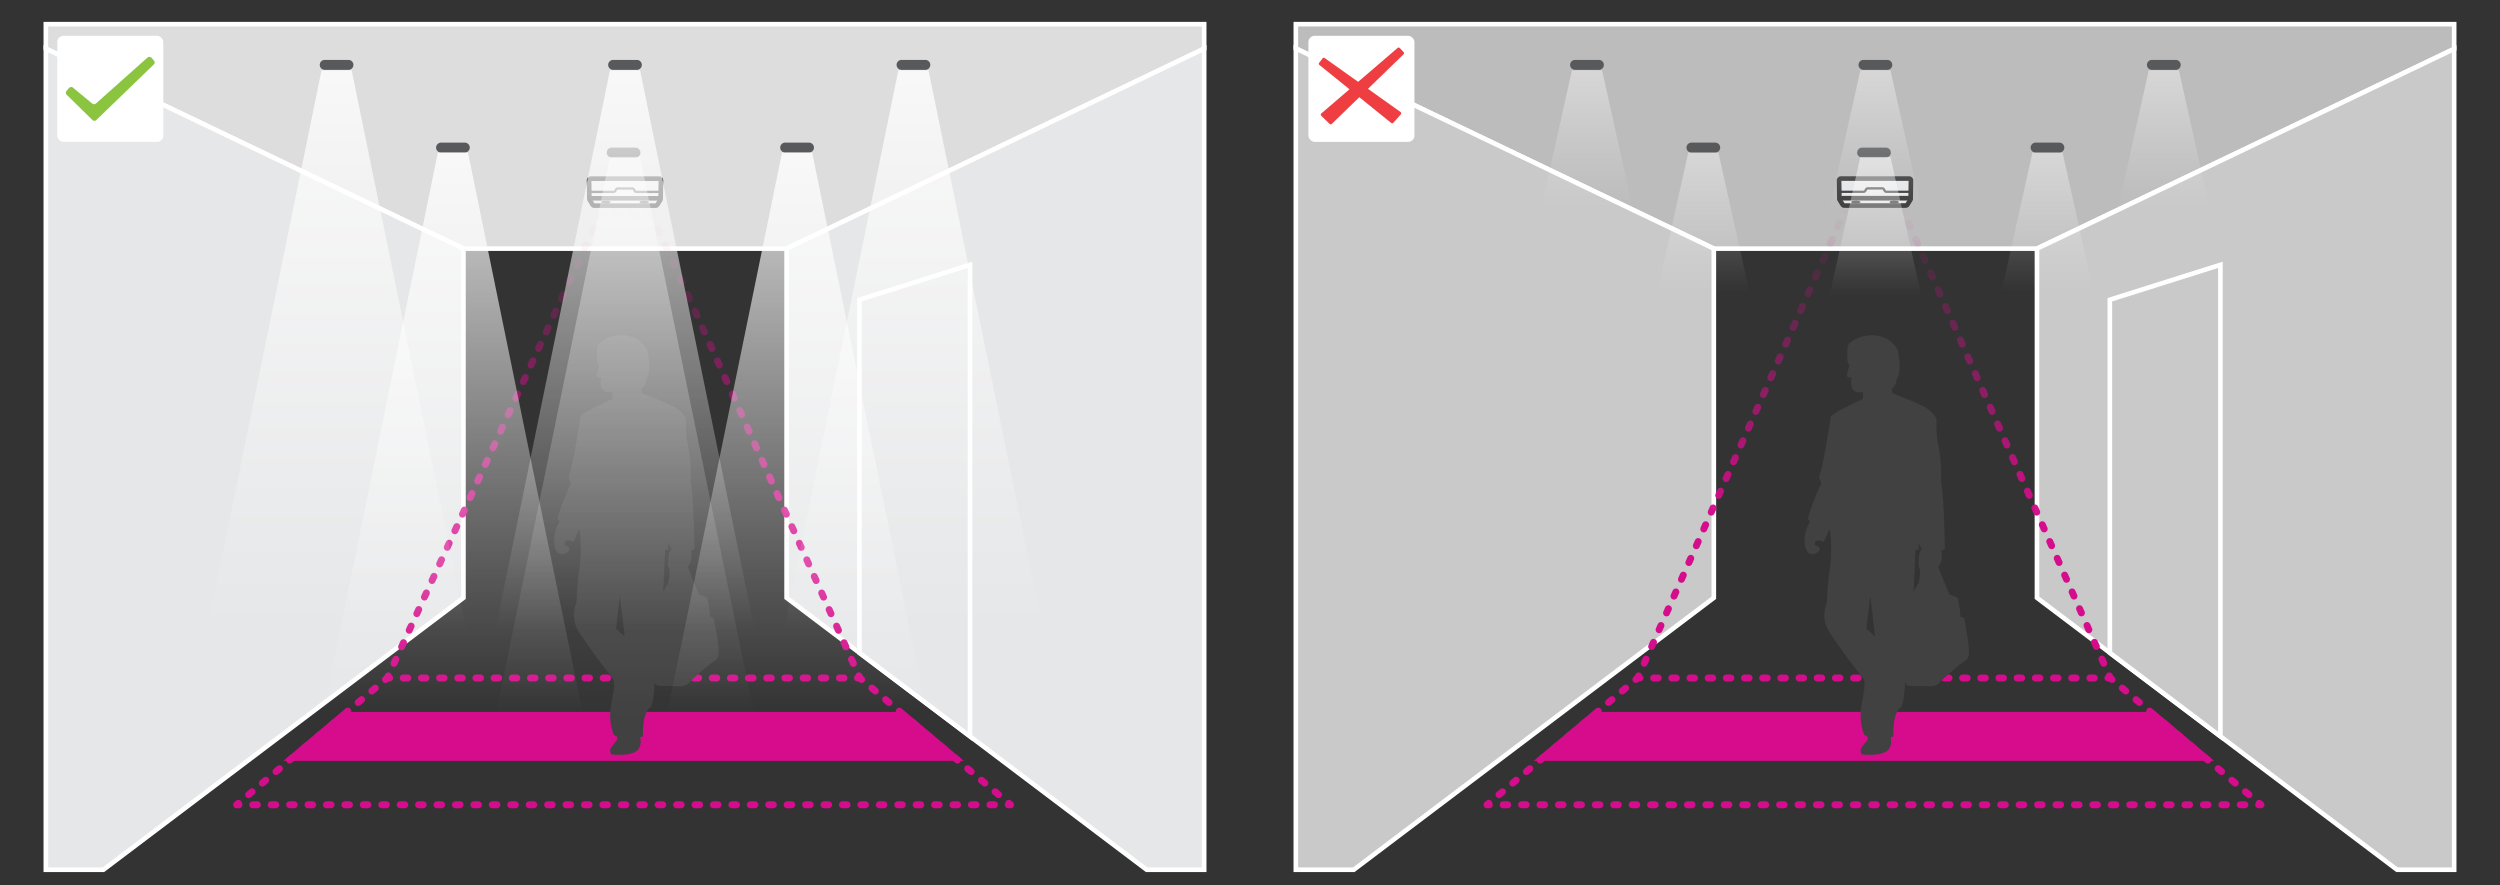 <svg id="Layer_1" data-name="Layer 1" xmlns="http://www.w3.org/2000/svg" xmlns:xlink="http://www.w3.org/1999/xlink" width="282.222mm" height="99.963mm" viewBox="0 0 800 283.359"><rect x="0" y="0" width="800" height="283.359" fill="#333333" stroke="none"/><defs><linearGradient id="linear-gradient" x1="524.429" y1="65.571" x2="524.429" y2="218.271" gradientTransform="matrix(1, 0, 0, -1, 0, 283.638)" gradientUnits="userSpaceOnUse"><stop offset="0" stop-color="#d50c8b"/><stop offset="0.343" stop-color="#d50c8b"/><stop offset="0.567" stop-color="#d50c8b" stop-opacity="0.613"/><stop offset="0.775" stop-color="#d50c8b" stop-opacity="0.283"/><stop offset="0.924" stop-color="#d50c8b" stop-opacity="0.078"/><stop offset="1" stop-color="#d50c8b" stop-opacity="0"/></linearGradient><linearGradient id="linear-gradient-2" x1="600.766" y1="65.571" x2="600.766" y2="218.271" xlink:href="#linear-gradient"/><linearGradient id="linear-gradient-3" x1="674.922" y1="65.571" x2="674.922" y2="218.271" xlink:href="#linear-gradient"/><linearGradient id="linear-gradient-4" x1="641.479" y1="65.571" x2="641.479" y2="218.271" xlink:href="#linear-gradient"/><linearGradient id="linear-gradient-5" x1="608.34" y1="65.571" x2="608.34" y2="218.271" xlink:href="#linear-gradient"/><linearGradient id="linear-gradient-6" x1="598.565" y1="65.571" x2="598.565" y2="218.271" xlink:href="#linear-gradient"/><linearGradient id="linear-gradient-7" x1="591.011" y1="65.571" x2="591.011" y2="218.271" xlink:href="#linear-gradient"/><linearGradient id="linear-gradient-8" x1="556.978" y1="65.571" x2="556.978" y2="218.271" xlink:href="#linear-gradient"/><linearGradient id="linear-gradient-9" x1="600.13" y1="68.478" x2="600.13" y2="233.412" gradientTransform="matrix(1, 0, 0, -1, 0, 283.638)" gradientUnits="userSpaceOnUse"><stop offset="0.73" stop-color="#fff" stop-opacity="0"/><stop offset="0.779" stop-color="#fff" stop-opacity="0.07"/><stop offset="0.879" stop-color="#fff" stop-opacity="0.251"/><stop offset="1" stop-color="#fff" stop-opacity="0.5"/></linearGradient><linearGradient id="linear-gradient-10" x1="545.064" y1="69.874" x2="545.064" y2="234.808" xlink:href="#linear-gradient-9"/><linearGradient id="linear-gradient-11" x1="655.197" y1="69.874" x2="655.197" y2="234.808" xlink:href="#linear-gradient-9"/><linearGradient id="linear-gradient-12" x1="507.837" y1="96.211" x2="507.837" y2="261.145" xlink:href="#linear-gradient-9"/><linearGradient id="linear-gradient-13" x1="600.13" y1="96.211" x2="600.13" y2="261.145" xlink:href="#linear-gradient-9"/><linearGradient id="linear-gradient-14" x1="692.424" y1="96.211" x2="692.424" y2="261.145" xlink:href="#linear-gradient-9"/><linearGradient id="linear-gradient-15" x1="124.3" y1="65.571" x2="124.3" y2="216.366" xlink:href="#linear-gradient"/><linearGradient id="linear-gradient-16" x1="200.638" y1="65.571" x2="200.638" y2="216.366" xlink:href="#linear-gradient"/><linearGradient id="linear-gradient-17" x1="274.794" y1="65.571" x2="274.794" y2="216.366" xlink:href="#linear-gradient"/><linearGradient id="linear-gradient-18" x1="241.351" y1="65.571" x2="241.351" y2="216.366" xlink:href="#linear-gradient"/><linearGradient id="linear-gradient-19" x1="208.213" y1="65.571" x2="208.213" y2="216.366" xlink:href="#linear-gradient"/><linearGradient id="linear-gradient-20" x1="199.278" y1="65.571" x2="199.278" y2="216.366" xlink:href="#linear-gradient"/><linearGradient id="linear-gradient-21" x1="192.359" y1="65.571" x2="192.359" y2="216.366" xlink:href="#linear-gradient"/><linearGradient id="linear-gradient-22" x1="157.58" y1="65.571" x2="157.58" y2="216.366" xlink:href="#linear-gradient"/><linearGradient id="linear-gradient-23" x1="200.002" y1="54.112" x2="200.002" y2="233.412" gradientTransform="matrix(1, 0, 0, -1, 0, 283.638)" gradientUnits="userSpaceOnUse"><stop offset="0" stop-color="#fff" stop-opacity="0"/><stop offset="0.234" stop-color="#fff" stop-opacity="0.171"/><stop offset="0.76" stop-color="#fff" stop-opacity="0.597"/><stop offset="1" stop-color="#fff" stop-opacity="0.8"/></linearGradient><linearGradient id="linear-gradient-24" x1="144.936" y1="55.509" x2="144.936" y2="234.808" xlink:href="#linear-gradient-23"/><linearGradient id="linear-gradient-25" x1="255.069" y1="55.509" x2="255.069" y2="234.808" xlink:href="#linear-gradient-23"/><linearGradient id="linear-gradient-26" x1="107.709" y1="81.845" x2="107.709" y2="261.144" xlink:href="#linear-gradient-23"/><linearGradient id="linear-gradient-27" x1="200.002" y1="81.845" x2="200.002" y2="261.144" xlink:href="#linear-gradient-23"/><linearGradient id="linear-gradient-28" x1="292.296" y1="81.845" x2="292.296" y2="261.144" xlink:href="#linear-gradient-23"/></defs><title>cog_people_counter_stereo_enough_light_1911</title><g id="text"><polygon points="785.33 15.651 651.831 79.558 548.42 79.558 414.669 15.518 414.669 7.73 785.33 7.73 785.33 15.651" style="fill:#bcbcbc;stroke:#fff;stroke-miterlimit:10;stroke-width:1.481px"/><polygon points="548.42 79.558 548.42 191.291 433.208 278.311 414.669 278.311 414.669 15.518 548.42 79.558" style="fill:#c9c9c9;stroke:#fff;stroke-miterlimit:10;stroke-width:1.481px"/><polygon points="785.33 15.651 785.33 278.311 767.044 278.311 710.526 235.622 675.152 208.896 651.831 191.291 651.831 79.558 785.33 15.651" style="fill:#c9c9c9;stroke:#fff;stroke-miterlimit:10;stroke-width:1.481px"/><polygon points="710.53 235.619 675.149 208.895 675.149 95.916 710.53 84.743 710.53 235.619" style="fill:#c9c9c9;stroke:#fff;stroke-miterlimit:10;stroke-width:1.481px"/><path d="M609.817,65.773a.658.658,0,0,0,.559-.311l.855-1.375a1.331,1.331,0,0,0,.179-.643l.087-5.711a.583.583,0,0,0-.574-.591H589.095a.583.583,0,0,0-.583.583v.009l.087,5.711a1.331,1.331,0,0,0,.179.643l.855,1.375a.658.658,0,0,0,.559.311Z" style="fill:#e6e7e8;stroke:#404041;stroke-linecap:round;stroke-linejoin:round;stroke-width:1.481px"/><path d="M611.422,61.69c-.021-.247-.392-.312-.581-.312h-7.18a.616.616,0,0,1-.534-.309l-.299-.52a.535.535,0,0,0-.464-.268h-4.719a.535.535,0,0,0-.464.268l-.299.52a.616.616,0,0,1-.534.309h-7.18c-.189,0-.559.065-.581.312" style="fill:none;stroke:#404041;stroke-linecap:round;stroke-linejoin:round;stroke-width:0.74px"/><path d="M611.273,63.73c-.021-.244-.387-.308-.573-.308H589.31c-.186,0-.552.064-.573.308" style="fill:#e6e7e8;stroke:#404041;stroke-linecap:round;stroke-linejoin:round;stroke-width:1.481px"/><ellipse cx="593.858" cy="64.679" rx="1.485" ry="0.511" style="fill:#414141"/><ellipse cx="606.151" cy="64.679" rx="1.485" ry="0.511" style="fill:#414141"/><polygon points="705.487 242.361 493.864 242.361 509.831 228.927 689.52 228.927 705.487 242.361" style="fill:#d60c8c;stroke:#d50c8b;stroke-miterlimit:10;stroke-width:2.221px"/><polyline points="524.359 216.279 524.059 216.956 524.799 216.956" style="fill:none;stroke-linecap:round;stroke-linejoin:round;stroke-width:2.221px;stroke:url(#linear-gradient)"/><line x1="529.161" y1="216.956" x2="672.371" y2="216.956" style="fill:none;stroke-linecap:round;stroke-linejoin:round;stroke-width:2.221px;stroke-dasharray:1.454,4.362;stroke:url(#linear-gradient-2)"/><polyline points="674.552 216.956 675.292 216.956 674.992 216.279" style="fill:none;stroke-linecap:round;stroke-linejoin:round;stroke-width:2.221px;stroke:url(#linear-gradient-3)"/><line x1="673.205" y1="212.249" x2="609.753" y2="69.17" style="fill:none;stroke-linecap:round;stroke-linejoin:round;stroke-width:2.221px;stroke-dasharray:1.47,4.409;stroke:url(#linear-gradient-4)"/><polyline points="608.86 67.154 608.56 66.478 607.819 66.478" style="fill:none;stroke-linecap:round;stroke-linejoin:round;stroke-width:2.221px;stroke:url(#linear-gradient-5)"/><line x1="603.377" y1="66.478" x2="593.753" y2="66.478" style="fill:none;stroke-linecap:round;stroke-linejoin:round;stroke-width:2.221px;stroke-dasharray:1.481,4.442;stroke:url(#linear-gradient-6)"/><polyline points="591.532 66.478 590.791 66.478 590.491 67.154" style="fill:none;stroke-linecap:round;stroke-linejoin:round;stroke-width:2.221px;stroke:url(#linear-gradient-7)"/><line x1="588.704" y1="71.185" x2="525.252" y2="214.264" style="fill:none;stroke-linecap:round;stroke-linejoin:round;stroke-width:2.221px;stroke-dasharray:1.47,4.409;stroke:url(#linear-gradient-8)"/><line x1="524.058" y1="216.956" x2="523.492" y2="217.433" style="fill:none;stroke:#d50c8b;stroke-linecap:round;stroke-linejoin:round;stroke-width:2.221px"/><line x1="520.207" y1="220.197" x2="478.051" y2="255.666" style="fill:none;stroke:#d50c8b;stroke-linecap:round;stroke-linejoin:round;stroke-width:2.221px;stroke-dasharray:1.431,4.293"/><polyline points="476.409 257.048 475.842 257.525 476.582 257.525" style="fill:none;stroke:#d50c8b;stroke-linecap:round;stroke-linejoin:round;stroke-width:2.221px"/><line x1="481.005" y1="257.525" x2="720.557" y2="257.525" style="fill:none;stroke:#d50c8b;stroke-linecap:round;stroke-linejoin:round;stroke-width:2.221px;stroke-dasharray:1.474,4.423"/><polyline points="722.769 257.525 723.509 257.525 722.943 257.048" style="fill:none;stroke:#d50c8b;stroke-linecap:round;stroke-linejoin:round;stroke-width:2.221px"/><line x1="719.658" y1="254.284" x2="677.501" y2="218.815" style="fill:none;stroke:#d50c8b;stroke-linecap:round;stroke-linejoin:round;stroke-width:2.221px;stroke-dasharray:1.431,4.293"/><line x1="675.859" y1="217.433" x2="675.292" y2="216.956" style="fill:none;stroke:#d50c8b;stroke-linecap:round;stroke-linejoin:round;stroke-width:2.221px"/><path d="M628.531,197.801l-1.189-.464a29.526,29.526,0,0,0-.931-6.052l-2.66-1.131-3.591-8.845c1.214-1.148,1.456-2.92,1.086-5.084l1.109-.602c-.18-8.436-.406-16.587-1.197-21.249a58.006,58.006,0,0,0-.865-12.037c-.569-1.701-.676-4.74-.599-8.313-1.983-3.504-4.015-4.165-14.232-8.247l-.133-1.33a3.823,3.823,0,0,0,1.53-2.926c1.096-1.609,1.463-4.399.399-9.51-3.059-5.719-10.907-6.052-15.429-2.128-.914.815-.694,3.237-.651,4.914a2.12,2.12,0,0,0,.174,1.161l.477,1.04c-1.225,3.882-1.039,3.731.715,3.774-.633,3.09.214,5.304,3.608,4.672l.017,2.178c-3.82,1.914-7.199,3.28-10.259,5.47-1.282,8.086-2.563,16.208-3.857,19.686l.798,1.862a71.536,71.536,0,0,0-4.256,11.04c-.13.584.196.899.665,1.131-2.666,4.263-2.195,10.225.316,10.475s4.033-2.303,1.147-2.827c-.114-1.44.723-1.933,2.926-1.064l1.862-4.123a43.955,43.955,0,0,1,.066,12.503,95.565,95.565,0,0,0-.931,10.84c-1.499,4.03-.864,6.993.665,9.51q5.032,7.603,10.84,14.831c2.078,3.375-2.943,10.308.466,18.289,3.591,1.064-3.126,3.857-.715,6.205,4.882.265,10.223.189,9.095-5.54l.865-.266c.024-3.398.1-6.717,1.995-9.045,1.064.166,1.505-4.042,1.796-8.247,0,0,.372,1.127,1.377,1.142l6.903.099a3.629,3.629,0,0,0,2.639-1.105,68.813,68.813,0,0,1,8.502-7.256,2.221,2.221,0,0,0,.908-1.532C630.29,206.988,629.394,202.679,628.531,197.801Zm-31.283,3.393,1.23-10.574,1.563,13.068Zm16.709-19.785c.731.517.437,2.71,0,5.138l-1.596,2.693.599-13.318h.998v-2.344c.422,1.325.884,2.153,1.446,1.746C614.035,176.14,613.883,178.62,613.958,181.409Z" style="fill:#414141"/><path d="M511.628,22.36h-7.582a1.596,1.596,0,0,1-.025-3.192h7.607a1.596,1.596,0,0,1,.025,3.192Q511.641,22.361,511.628,22.36Z" style="fill:#58595b"/><path d="M603.921,22.36H596.34a1.596,1.596,0,1,1-.025-3.192h7.607a1.596,1.596,0,0,1,.025,3.192q-.013,0-.025,0Z" style="fill:#58595b"/><path d="M696.215,22.36H688.633a1.596,1.596,0,0,1-.025-3.192h7.607a1.596,1.596,0,1,1,.025,3.192C696.231,22.361,696.223,22.361,696.215,22.36Z" style="fill:#58595b"/><path d="M548.855,48.83h-7.582a1.596,1.596,0,0,1,0-3.192h7.582A1.596,1.596,0,0,1,548.88,48.83C548.872,48.83,548.863,48.83,548.855,48.83Z" style="fill:#58595b"/><path d="M603.466,50.426h-7.582a1.596,1.596,0,0,1-.001-3.192h7.583a1.596,1.596,0,0,1,0,3.192Z" style="fill:#58595b"/><path d="M658.988,48.83h-7.582a1.596,1.596,0,0,1,0-3.192h7.582a1.596,1.596,0,0,1,0,3.192Z" style="fill:#58595b"/><polygon points="641.663 215.16 558.598 215.16 595.309 50.226 604.952 50.226 641.663 215.16" style="fill:url(#linear-gradient-9)"/><polygon points="586.597 213.764 503.531 213.764 540.242 48.83 549.886 48.83 586.597 213.764" style="opacity:0.8;fill:url(#linear-gradient-10)"/><polygon points="696.73 213.764 613.664 213.764 650.376 48.83 660.019 48.83 696.73 213.764" style="opacity:0.8;fill:url(#linear-gradient-11)"/><polygon points="549.37 187.427 466.305 187.427 503.016 22.493 512.659 22.493 549.37 187.427" style="opacity:0.8;fill:url(#linear-gradient-12)"/><polygon points="641.663 187.427 558.598 187.427 595.309 22.493 604.952 22.493 641.663 187.427" style="opacity:0.8;fill:url(#linear-gradient-13)"/><polygon points="733.957 187.427 650.891 187.427 687.602 22.493 697.245 22.493 733.957 187.427" style="opacity:0.8;fill:url(#linear-gradient-14)"/><rect x="418.691" y="11.459" width="33.932" height="33.932" rx="2" style="fill:#fff"/><path d="M449.15,16.683l-1.205-1.307a.506.506,0,0,0-.702-.041l-12.64,10.853-10.691-7.605a.506.506,0,0,0-.694.104l-1.084,1.41a.506.506,0,0,0,.083.702l9.618,7.765-9.01,7.737a.506.506,0,0,0-.054.713q.015.017.031.033l2.668,2.596a.506.506,0,0,0,.705.001l8.808-8.54,10.193,8.229a.506.506,0,0,0,.696-.057l2.388-2.684a.506.506,0,0,0-.042-.714.49.49,0,0,0-.043-.034L437.748,28.425l11.383-11.036A.506.506,0,0,0,449.15,16.683Z" style="fill:#ee3e42"/><polygon points="385.331 7.73 385.331 15.577 251.713 79.558 148.302 79.558 14.67 15.577 14.67 7.73 385.331 7.73" style="fill:#ddd;stroke:#fff;stroke-miterlimit:10;stroke-width:1.481px"/><polygon points="148.302 79.558 148.302 191.291 33.089 278.311 14.67 278.311 14.67 15.577 148.302 79.558" style="fill:#e6e7e8;stroke:#fff;stroke-miterlimit:10;stroke-width:1.481px"/><polygon points="385.331 15.577 385.331 278.311 366.926 278.311 310.408 235.622 275.019 208.896 251.713 191.291 251.713 79.558 385.331 15.577" style="fill:#e6e7e8;stroke:#fff;stroke-miterlimit:10;stroke-width:1.481px"/><polygon points="310.402 235.619 275.021 208.895 275.021 95.916 310.402 84.743 310.402 235.619" style="fill:#e6e7e8;stroke:#fff;stroke-miterlimit:10;stroke-width:1.481px"/><polygon points="305.359 242.361 93.736 242.361 109.703 228.927 289.392 228.927 305.359 242.361" style="fill:#d60c8c;stroke:#d50c8b;stroke-miterlimit:10;stroke-width:2.221px"/><polyline points="124.239 216.283 123.93 216.956 124.671 216.956" style="fill:none;stroke-linecap:round;stroke-linejoin:round;stroke-width:2.221px;stroke:url(#linear-gradient-15)"/><line x1="129.032" y1="216.956" x2="272.243" y2="216.956" style="fill:none;stroke-linecap:round;stroke-linejoin:round;stroke-width:2.221px;stroke-dasharray:1.454,4.362;stroke:url(#linear-gradient-16)"/><polyline points="274.424 216.956 275.164 216.956 274.861 216.281" style="fill:none;stroke-linecap:round;stroke-linejoin:round;stroke-width:2.221px;stroke:url(#linear-gradient-17)"/><line x1="273.074" y1="212.302" x2="209.628" y2="71.047" style="fill:none;stroke-linecap:round;stroke-linejoin:round;stroke-width:2.221px;stroke-dasharray:1.454,4.362;stroke:url(#linear-gradient-18)"/><polyline points="208.735 69.058 208.432 68.383 207.691 68.383" style="fill:none;stroke-linecap:round;stroke-linejoin:round;stroke-width:2.221px;stroke:url(#linear-gradient-19)"/><line x1="203.653" y1="68.383" x2="194.903" y2="68.383" style="fill:none;stroke-linecap:round;stroke-linejoin:round;stroke-width:2.221px;stroke-dasharray:1.346,4.038;stroke:url(#linear-gradient-20)"/><polyline points="192.884 68.383 192.144 68.383 191.835 69.055" style="fill:none;stroke-linecap:round;stroke-linejoin:round;stroke-width:2.221px;stroke:url(#linear-gradient-21)"/><line x1="190.008" y1="73.035" x2="125.153" y2="214.294" style="fill:none;stroke-linecap:round;stroke-linejoin:round;stroke-width:2.221px;stroke-dasharray:1.459,4.378;stroke:url(#linear-gradient-22)"/><line x1="123.93" y1="216.956" x2="123.364" y2="217.433" style="fill:none;stroke:#d50c8b;stroke-linecap:round;stroke-linejoin:round;stroke-width:2.221px"/><line x1="120.079" y1="220.197" x2="77.923" y2="255.666" style="fill:none;stroke:#d50c8b;stroke-linecap:round;stroke-linejoin:round;stroke-width:2.221px;stroke-dasharray:1.431,4.293"/><polyline points="76.28 257.048 75.714 257.525 76.454 257.525" style="fill:none;stroke:#d50c8b;stroke-linecap:round;stroke-linejoin:round;stroke-width:2.221px"/><line x1="80.877" y1="257.525" x2="320.429" y2="257.525" style="fill:none;stroke:#d50c8b;stroke-linecap:round;stroke-linejoin:round;stroke-width:2.221px;stroke-dasharray:1.474,4.423"/><polyline points="322.641 257.525 323.381 257.525 322.814 257.048" style="fill:none;stroke:#d50c8b;stroke-linecap:round;stroke-linejoin:round;stroke-width:2.221px"/><line x1="319.529" y1="254.284" x2="277.373" y2="218.815" style="fill:none;stroke:#d50c8b;stroke-linecap:round;stroke-linejoin:round;stroke-width:2.221px;stroke-dasharray:1.431,4.293"/><line x1="275.731" y1="217.433" x2="275.164" y2="216.956" style="fill:none;stroke:#d50c8b;stroke-linecap:round;stroke-linejoin:round;stroke-width:2.221px"/><rect x="18.321" y="11.459" width="33.932" height="33.932" rx="2" style="fill:#fff"/><path d="M29.563,38.393,21.36,30.34a.91.91,0,0,1-.064-1.229l.774-.939a.911.911,0,0,1,1.282-.123l6.167,5.088a.91.91,0,0,0,1.185-.023L47.188,18.426a.91.91,0,0,1,1.285.073l.001.001.782.878a.91.91,0,0,1-.047,1.26L30.834,38.398A.91.91,0,0,1,29.563,38.393Z" style="fill:#8bc53f"/><path d="M228.403,197.801l-1.189-.464a29.526,29.526,0,0,0-.931-6.052l-2.66-1.131-3.591-8.845c1.214-1.148,1.456-2.92,1.086-5.084l1.109-.602c-.18-8.436-.406-16.587-1.197-21.248a57.999,57.999,0,0,0-.865-12.038c-.569-1.701-.676-4.74-.599-8.313-1.983-3.504-4.015-4.165-14.232-8.247l-.133-1.33a3.822,3.822,0,0,0,1.53-2.926c1.096-1.609,1.462-4.399.399-9.51-3.059-5.719-10.907-6.052-15.43-2.128-.914.815-.694,3.237-.651,4.914a2.12,2.12,0,0,0,.174,1.161l.477,1.041c-1.225,3.882-1.039,3.731.715,3.774-.633,3.09.214,5.304,3.608,4.672l.017,2.178c-3.82,1.914-7.199,3.28-10.258,5.47-1.282,8.086-2.564,16.208-3.857,19.686l.798,1.862a71.512,71.512,0,0,0-4.256,11.04c-.13.584.196.899.665,1.131-2.666,4.263-2.195,10.225.316,10.475s4.033-2.303,1.147-2.827c-.114-1.44.723-1.933,2.926-1.064l1.862-4.123a43.958,43.958,0,0,1,.067,12.503,95.52,95.52,0,0,0-.931,10.84c-1.499,4.03-.864,6.993.665,9.51q5.032,7.602,10.84,14.831c2.078,3.375-2.943,10.308.465,18.289,3.591,1.064-3.126,3.857-.715,6.205,4.882.265,10.223.189,9.095-5.54l.865-.266c.024-3.398.1-6.717,1.995-9.045,1.064.166,1.505-4.042,1.796-8.247,0,0,.371,1.127,1.377,1.142l6.903.099a3.63,3.63,0,0,0,2.639-1.105,68.806,68.806,0,0,1,8.502-7.256,2.221,2.221,0,0,0,.908-1.532C230.162,206.988,229.265,202.679,228.403,197.801Zm-31.283,3.393,1.23-10.574,1.563,13.068Zm16.71-19.785c.731.517.437,2.71,0,5.138l-1.596,2.693.599-13.318h.998V173.578c.422,1.325.884,2.153,1.446,1.746-1.369.816-1.521,3.296-1.446,6.085Z" style="fill:#414141"/><path d="M209.813,65.8a.658.658,0,0,0,.559-.311l.855-1.375a1.331,1.331,0,0,0,.179-.643l.087-5.711a.583.583,0,0,0-.574-.591H189.09a.583.583,0,0,0-.583.583V57.76l.087,5.711a1.331,1.331,0,0,0,.179.643l.855,1.375a.658.658,0,0,0,.559.311Z" style="fill:#e6e7e8;stroke:#404041;stroke-linecap:round;stroke-linejoin:round;stroke-width:1.481px"/><path d="M211.417,61.717c-.021-.247-.392-.312-.581-.312h-7.18a.617.617,0,0,1-.534-.309l-.299-.52a.535.535,0,0,0-.464-.268h-4.719a.535.535,0,0,0-.464.268l-.299.52a.616.616,0,0,1-.534.309h-7.18c-.189,0-.559.065-.581.312" style="fill:none;stroke:#404041;stroke-linecap:round;stroke-linejoin:round;stroke-width:0.74px"/><path d="M211.268,63.757c-.021-.244-.387-.308-.573-.308H189.305c-.186,0-.552.064-.573.308" style="fill:#e6e7e8;stroke:#404041;stroke-linecap:round;stroke-linejoin:round;stroke-width:1.481px"/><ellipse cx="193.853" cy="64.706" rx="1.485" ry="0.511" style="fill:#414141"/><ellipse cx="206.147" cy="64.706" rx="1.485" ry="0.511" style="fill:#414141"/><path d="M111.5,22.36h-7.582a1.596,1.596,0,0,1,0-3.192H111.5a1.596,1.596,0,0,1,0,3.192Z" style="fill:#58595b"/><path d="M203.793,22.36h-7.582a1.596,1.596,0,0,1,0-3.192h7.582a1.596,1.596,0,0,1,0,3.192Z" style="fill:#58595b"/><path d="M296.086,22.36h-7.582a1.596,1.596,0,0,1,0-3.192h7.582a1.596,1.596,0,0,1,.025,3.192Q296.099,22.361,296.086,22.36Z" style="fill:#58595b"/><path d="M148.727,48.83h-7.582a1.596,1.596,0,0,1,0-3.192h7.582a1.596,1.596,0,0,1,0,3.192Z" style="fill:#58595b"/><path d="M203.338,50.426h-7.582a1.596,1.596,0,1,1-.001-3.192h7.583a1.596,1.596,0,1,1,.001,3.192Z" style="fill:#58595b"/><path d="M258.86,48.83h-7.582a1.596,1.596,0,1,1-.025-3.192c.008,0,.017,0,.025,0H258.86a1.596,1.596,0,0,1,.025,3.192C258.877,48.83,258.868,48.83,258.86,48.83Z" style="fill:#58595b"/><polygon points="241.535 229.526 158.47 229.526 195.181 50.226 204.824 50.226 241.535 229.526" style="opacity:0.5;isolation:isolate;fill:url(#linear-gradient-23)"/><polygon points="186.469 228.129 103.403 228.129 140.114 48.83 149.757 48.83 186.469 228.129" style="fill:url(#linear-gradient-24)"/><polygon points="296.602 228.129 213.536 228.129 250.247 48.83 259.891 48.83 296.602 228.129" style="fill:url(#linear-gradient-25)"/><polygon points="149.242 201.793 66.176 201.793 102.888 22.494 112.531 22.494 149.242 201.793" style="fill:url(#linear-gradient-26)"/><polygon points="241.535 201.793 158.47 201.793 195.181 22.494 204.824 22.494 241.535 201.793" style="fill:url(#linear-gradient-27)"/><polygon points="333.828 201.793 250.763 201.793 287.474 22.494 297.117 22.494 333.828 201.793" style="fill:url(#linear-gradient-28)"/></g></svg>